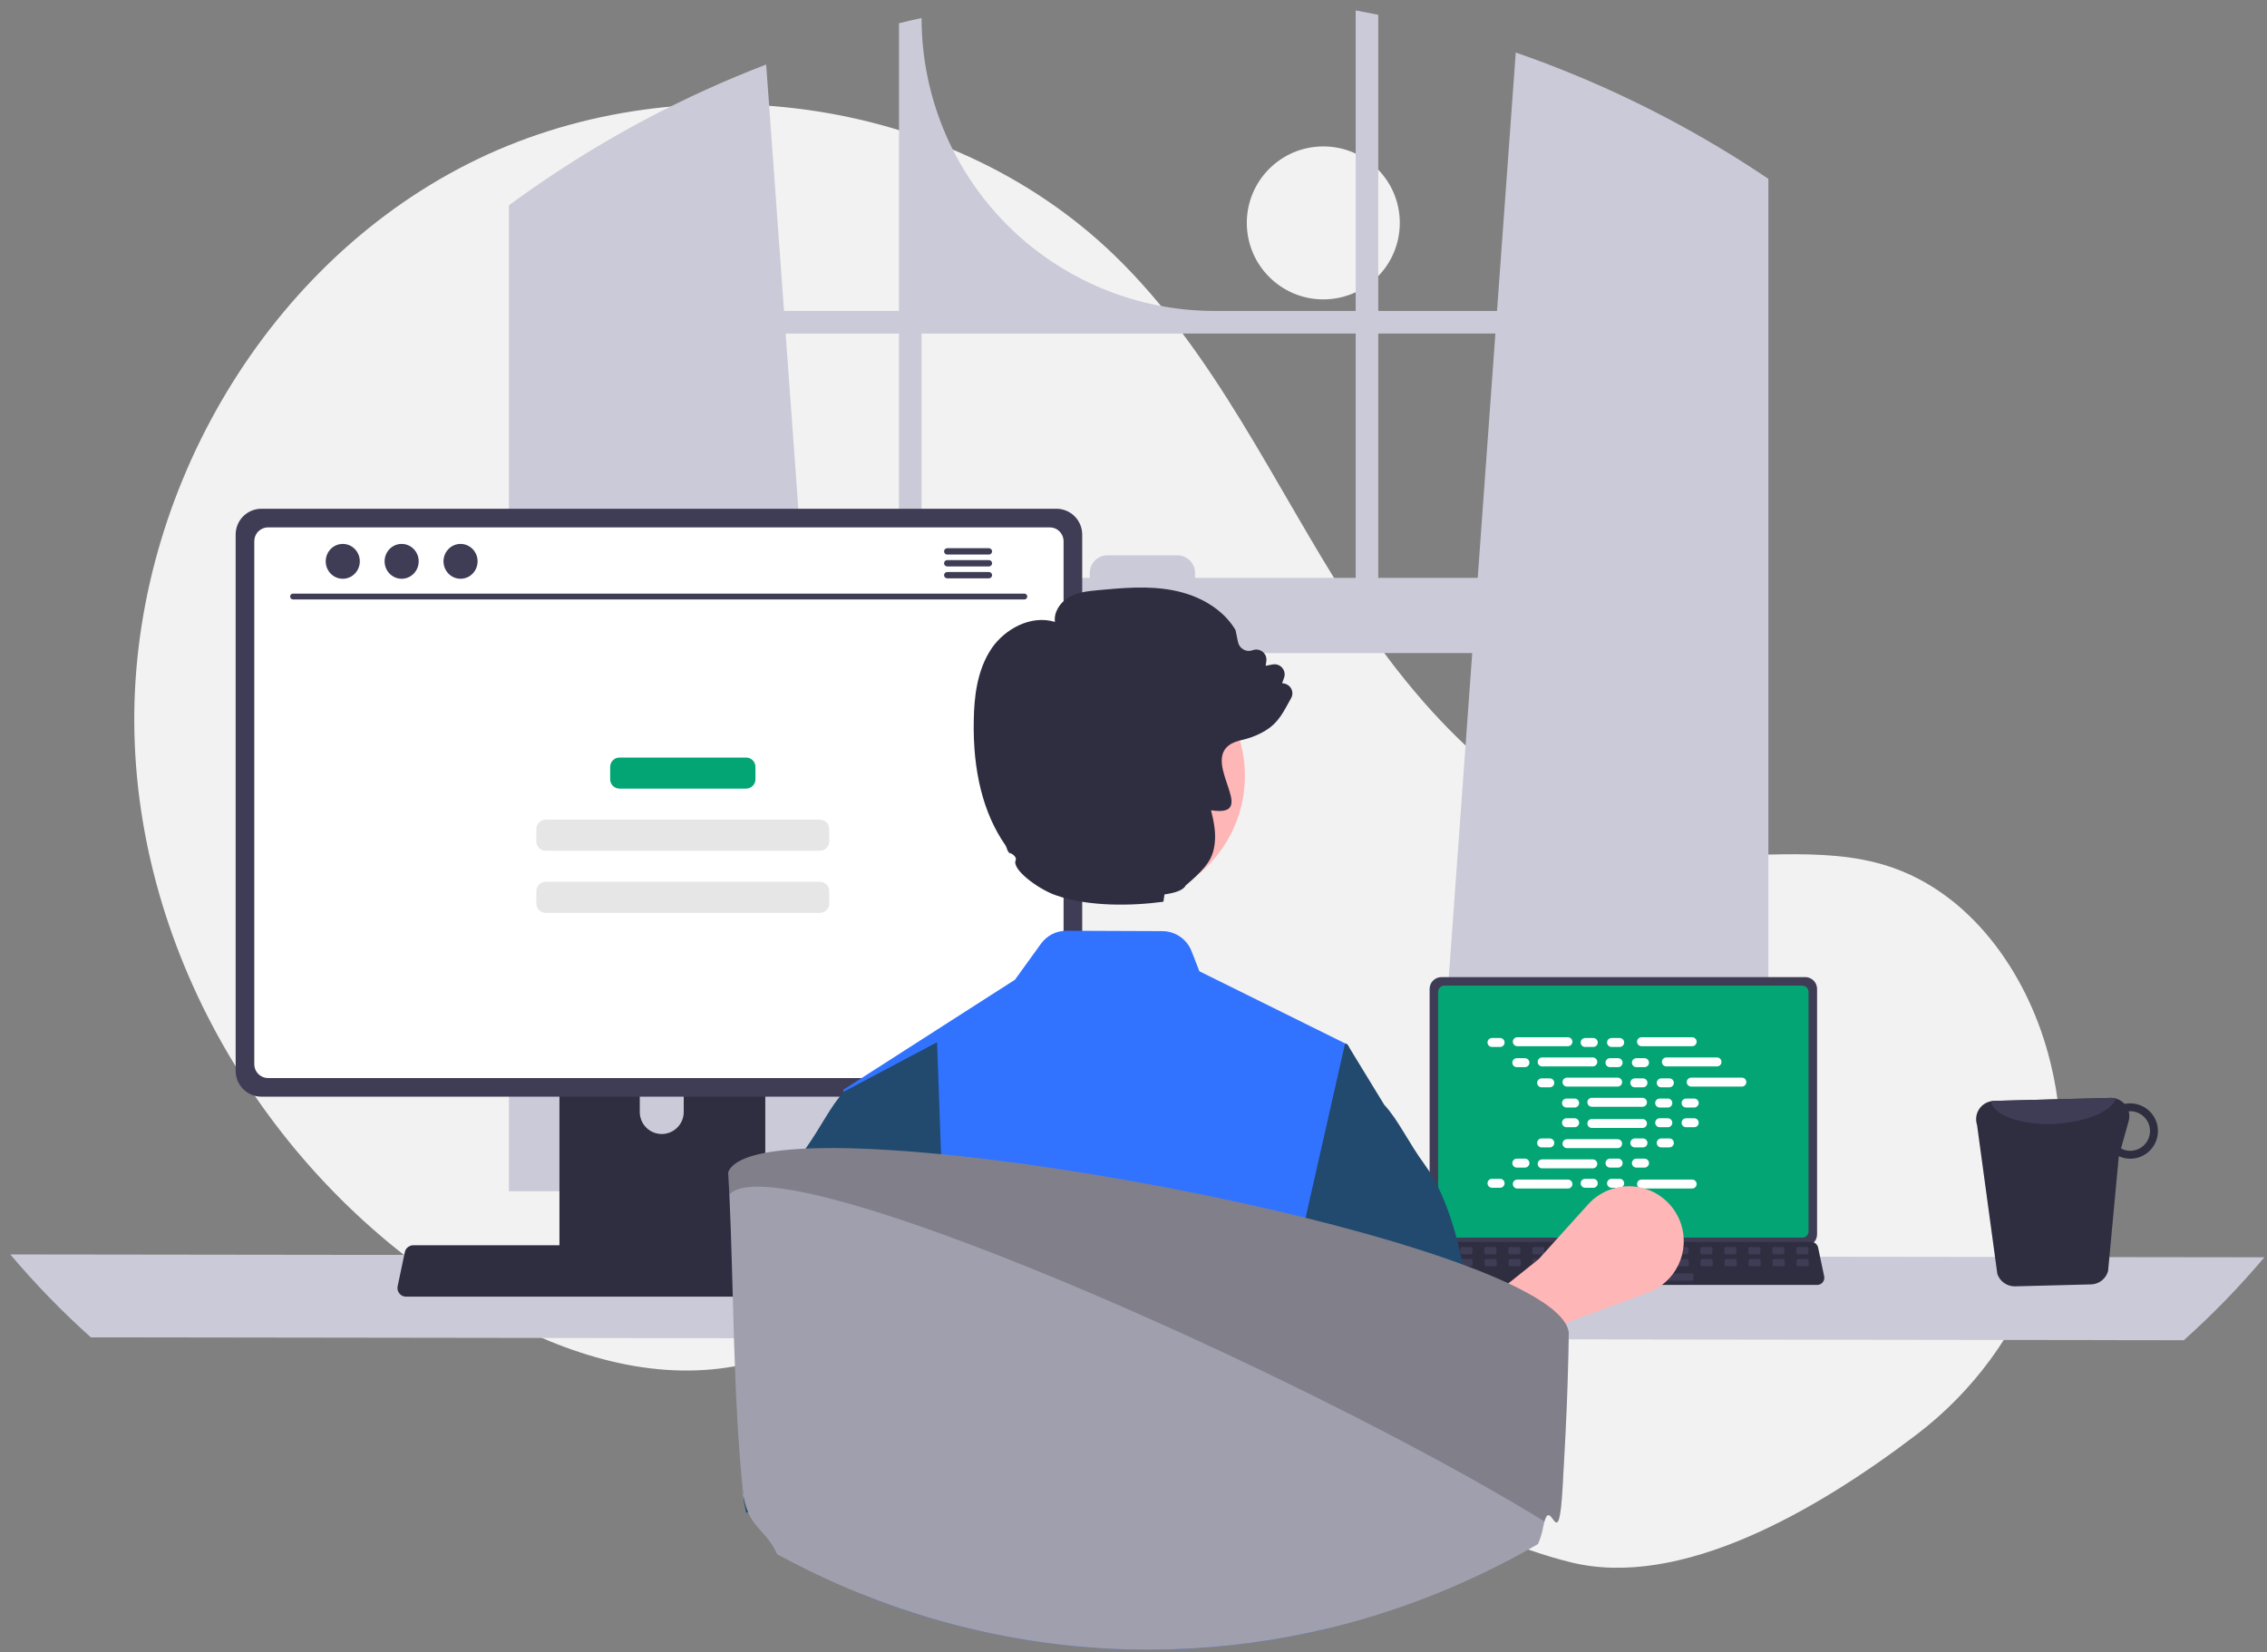 <svg xmlns="http://www.w3.org/2000/svg" width="177" height="129" viewBox="0 0 177 129" fill="none"><rect x="0" y="0" width="177" height="129" fill="#808080" stroke="none"/><g clip-path="url(#clip0_2841_30444)"><path d="M103.32 23.378C106.618 23.378 109.292 20.704 109.292 17.405C109.292 14.107 106.618 11.433 103.32 11.433C100.021 11.433 97.347 14.107 97.347 17.405C97.347 20.704 100.021 23.378 103.32 23.378Z" fill="#F2F2F2"></path><path d="M149.649 112.013C158.526 105.252 162.766 93.89 160.112 83.051C160.046 82.782 159.976 82.513 159.903 82.245C158.143 75.812 153.79 69.697 147.444 67.641C142.116 65.915 136.301 67.243 130.743 66.556C119.831 65.209 111.372 56.38 105.42 47.137C99.468 37.893 94.894 27.547 86.984 19.91C73.948 7.323 52.681 4.613 36.517 12.806C20.353 21 10.057 39.177 10.496 57.294C10.935 75.411 21.69 92.731 37.309 101.921C43.047 105.297 49.683 107.689 56.288 106.852C62.018 106.126 67.225 103.046 72.929 102.132C81.896 100.695 90.807 104.749 98.563 109.474C106.319 114.199 113.811 119.799 122.625 121.989C131.183 124.116 141.785 118.003 149.649 112.013Z" fill="#F2F2F2"></path><path d="M136.894 13.186C136.7 13.056 136.503 12.934 136.308 12.808C130.683 9.211 124.654 6.288 118.345 4.101L116.882 24.28H107.609V1.155C107.025 1.034 106.437 0.92 105.848 0.812V24.28H94.828C88.761 24.28 82.942 21.87 78.653 17.581C74.363 13.291 71.953 7.472 71.953 1.405C71.362 1.533 70.776 1.669 70.19 1.815V24.28H61.214L59.82 5.038C53.337 7.524 47.182 10.794 41.492 14.774C41.394 14.841 41.295 14.911 41.199 14.978C40.705 15.325 40.217 15.678 39.732 16.036V93.023H66.186L65.719 86.547L63.146 50.994H114.947L112.375 86.547L111.908 93.023H138.069V13.965C137.68 13.701 137.288 13.441 136.894 13.186ZM70.19 45.123H62.721L61.341 26.043H70.19V45.123ZM105.848 45.123H93.305V44.745C93.305 44.563 93.269 44.383 93.199 44.215C93.129 44.047 93.028 43.895 92.899 43.766C92.77 43.638 92.618 43.536 92.45 43.467C92.282 43.398 92.102 43.362 91.92 43.362H86.467C86.285 43.362 86.106 43.398 85.938 43.467C85.77 43.537 85.618 43.639 85.489 43.767C85.361 43.895 85.259 44.048 85.19 44.215C85.12 44.383 85.084 44.563 85.085 44.745V45.123H71.953V26.043H105.848V45.123ZM107.609 45.123V26.043H116.755L115.375 45.123H107.609Z" fill="#CBCAD8"></path><path d="M0.804 97.953C2.747 100.256 4.849 102.419 7.094 104.429L170.506 104.652C172.751 102.643 174.853 100.479 176.796 98.177L0.804 97.953Z" fill="#CBCAD8"></path><path d="M111.62 77.218V96.388C111.62 96.632 111.718 96.867 111.89 97.039C112.063 97.212 112.297 97.309 112.542 97.309H140.949C141.194 97.309 141.428 97.212 141.601 97.039C141.773 96.867 141.871 96.632 141.871 96.388V77.218C141.87 76.974 141.773 76.74 141.6 76.568C141.428 76.395 141.193 76.298 140.949 76.298H112.542C112.298 76.298 112.064 76.395 111.891 76.568C111.718 76.74 111.621 76.974 111.62 77.218Z" fill="#3F3D56"></path><path d="M112.286 77.457V96.152C112.287 96.282 112.339 96.407 112.431 96.5C112.523 96.592 112.648 96.644 112.779 96.644H140.713C140.843 96.644 140.968 96.592 141.061 96.5C141.153 96.407 141.205 96.282 141.205 96.152V77.457C141.205 77.326 141.153 77.201 141.061 77.108C140.969 77.016 140.843 76.964 140.713 76.963H112.779C112.648 76.964 112.523 77.016 112.431 77.108C112.338 77.201 112.287 77.326 112.286 77.457Z" fill="#03A575"></path><path d="M111.026 100.127C111.078 100.192 111.144 100.245 111.219 100.281C111.294 100.317 111.377 100.336 111.46 100.335H141.878C141.962 100.335 142.044 100.316 142.119 100.281C142.194 100.245 142.26 100.193 142.312 100.128C142.365 100.063 142.402 99.988 142.422 99.907C142.441 99.826 142.443 99.742 142.425 99.661L141.953 97.418C141.934 97.326 141.892 97.241 141.831 97.17C141.77 97.099 141.692 97.044 141.605 97.011C141.541 96.986 141.474 96.974 141.406 96.974H111.931C111.863 96.974 111.795 96.986 111.732 97.011C111.645 97.044 111.567 97.099 111.506 97.17C111.445 97.241 111.403 97.326 111.383 97.418L110.911 99.661C110.894 99.742 110.896 99.826 110.916 99.907C110.936 99.987 110.973 100.063 111.026 100.127Z" fill="#2F2E41"></path><path d="M140.362 97.939H141.08C141.141 97.939 141.189 97.891 141.189 97.83V97.487C141.189 97.426 141.141 97.377 141.08 97.377H140.362C140.301 97.377 140.253 97.426 140.253 97.487V97.83C140.253 97.891 140.301 97.939 140.362 97.939Z" fill="#3F3D56"></path><path d="M138.488 97.939H139.206C139.267 97.939 139.316 97.891 139.316 97.83V97.487C139.316 97.426 139.267 97.377 139.206 97.377H138.488C138.428 97.377 138.379 97.426 138.379 97.487V97.83C138.379 97.891 138.428 97.939 138.488 97.939Z" fill="#3F3D56"></path><path d="M136.615 97.939H137.333C137.394 97.939 137.442 97.891 137.442 97.83V97.487C137.442 97.426 137.394 97.377 137.333 97.377H136.615C136.554 97.377 136.506 97.426 136.506 97.487V97.83C136.506 97.891 136.554 97.939 136.615 97.939Z" fill="#3F3D56"></path><path d="M134.741 97.939H135.46C135.52 97.939 135.569 97.891 135.569 97.83V97.487C135.569 97.426 135.52 97.377 135.46 97.377H134.741C134.681 97.377 134.632 97.426 134.632 97.487V97.83C134.632 97.891 134.681 97.939 134.741 97.939Z" fill="#3F3D56"></path><path d="M132.868 97.939H133.586C133.646 97.939 133.695 97.891 133.695 97.83V97.487C133.695 97.426 133.646 97.377 133.586 97.377H132.868C132.807 97.377 132.758 97.426 132.758 97.487V97.83C132.758 97.891 132.807 97.939 132.868 97.939Z" fill="#3F3D56"></path><path d="M130.994 97.939H131.713C131.773 97.939 131.822 97.891 131.822 97.83V97.487C131.822 97.426 131.773 97.377 131.713 97.377H130.994C130.934 97.377 130.885 97.426 130.885 97.487V97.83C130.885 97.891 130.934 97.939 130.994 97.939Z" fill="#3F3D56"></path><path d="M129.121 97.939H129.839C129.899 97.939 129.948 97.891 129.948 97.83V97.487C129.948 97.426 129.899 97.377 129.839 97.377H129.121C129.06 97.377 129.011 97.426 129.011 97.487V97.83C129.011 97.891 129.06 97.939 129.121 97.939Z" fill="#3F3D56"></path><path d="M127.246 97.939H127.965C128.025 97.939 128.074 97.891 128.074 97.83V97.487C128.074 97.426 128.025 97.377 127.965 97.377H127.246C127.186 97.377 127.137 97.426 127.137 97.487V97.83C127.137 97.891 127.186 97.939 127.246 97.939Z" fill="#3F3D56"></path><path d="M125.373 97.939H126.092C126.152 97.939 126.201 97.891 126.201 97.83V97.487C126.201 97.426 126.152 97.377 126.092 97.377H125.373C125.313 97.377 125.264 97.426 125.264 97.487V97.83C125.264 97.891 125.313 97.939 125.373 97.939Z" fill="#3F3D56"></path><path d="M123.499 97.939H124.217C124.277 97.939 124.326 97.891 124.326 97.83V97.487C124.326 97.426 124.277 97.377 124.217 97.377H123.499C123.438 97.377 123.389 97.426 123.389 97.487V97.83C123.389 97.891 123.438 97.939 123.499 97.939Z" fill="#3F3D56"></path><path d="M121.626 97.939H122.344C122.404 97.939 122.453 97.891 122.453 97.83V97.487C122.453 97.426 122.404 97.377 122.344 97.377H121.626C121.565 97.377 121.516 97.426 121.516 97.487V97.83C121.516 97.891 121.565 97.939 121.626 97.939Z" fill="#3F3D56"></path><path d="M119.751 97.939H120.469C120.529 97.939 120.578 97.891 120.578 97.83V97.487C120.578 97.426 120.529 97.377 120.469 97.377H119.751C119.69 97.377 119.641 97.426 119.641 97.487V97.83C119.641 97.891 119.69 97.939 119.751 97.939Z" fill="#3F3D56"></path><path d="M117.877 97.939H118.596C118.656 97.939 118.705 97.891 118.705 97.83V97.487C118.705 97.426 118.656 97.377 118.596 97.377H117.877C117.817 97.377 117.768 97.426 117.768 97.487V97.83C117.768 97.891 117.817 97.939 117.877 97.939Z" fill="#3F3D56"></path><path d="M116.004 97.939H116.722C116.782 97.939 116.831 97.891 116.831 97.83V97.487C116.831 97.426 116.782 97.377 116.722 97.377H116.004C115.943 97.377 115.894 97.426 115.894 97.487V97.83C115.894 97.891 115.943 97.939 116.004 97.939Z" fill="#3F3D56"></path><path d="M114.131 97.939H114.849C114.91 97.939 114.959 97.891 114.959 97.83V97.487C114.959 97.426 114.91 97.377 114.849 97.377H114.131C114.071 97.377 114.022 97.426 114.022 97.487V97.83C114.022 97.891 114.071 97.939 114.131 97.939Z" fill="#3F3D56"></path><path d="M112.257 97.939H112.975C113.035 97.939 113.084 97.891 113.084 97.83V97.487C113.084 97.426 113.035 97.377 112.975 97.377H112.257C112.196 97.377 112.147 97.426 112.147 97.487V97.83C112.147 97.891 112.196 97.939 112.257 97.939Z" fill="#3F3D56"></path><path d="M140.385 98.876H141.103C141.163 98.876 141.212 98.828 141.212 98.767V98.424C141.212 98.363 141.163 98.314 141.103 98.314H140.385C140.324 98.314 140.275 98.363 140.275 98.424V98.767C140.275 98.828 140.324 98.876 140.385 98.876Z" fill="#3F3D56"></path><path d="M138.511 98.876H139.229C139.29 98.876 139.339 98.828 139.339 98.767V98.424C139.339 98.363 139.29 98.314 139.229 98.314H138.511C138.451 98.314 138.402 98.363 138.402 98.424V98.767C138.402 98.828 138.451 98.876 138.511 98.876Z" fill="#3F3D56"></path><path d="M136.637 98.876H137.355C137.416 98.876 137.464 98.828 137.464 98.767V98.424C137.464 98.363 137.416 98.314 137.355 98.314H136.637C136.576 98.314 136.528 98.363 136.528 98.424V98.767C136.528 98.828 136.576 98.876 136.637 98.876Z" fill="#3F3D56"></path><path d="M134.763 98.876H135.482C135.542 98.876 135.591 98.828 135.591 98.767V98.424C135.591 98.363 135.542 98.314 135.482 98.314H134.763C134.703 98.314 134.654 98.363 134.654 98.424V98.767C134.654 98.828 134.703 98.876 134.763 98.876Z" fill="#3F3D56"></path><path d="M132.889 98.876H133.607C133.668 98.876 133.717 98.828 133.717 98.767V98.424C133.717 98.363 133.668 98.314 133.607 98.314H132.889C132.829 98.314 132.78 98.363 132.78 98.424V98.767C132.78 98.828 132.829 98.876 132.889 98.876Z" fill="#3F3D56"></path><path d="M131.016 98.876H131.735C131.795 98.876 131.844 98.828 131.844 98.767V98.424C131.844 98.363 131.795 98.314 131.735 98.314H131.016C130.956 98.314 130.907 98.363 130.907 98.424V98.767C130.907 98.828 130.956 98.876 131.016 98.876Z" fill="#3F3D56"></path><path d="M129.143 98.876H129.861C129.922 98.876 129.97 98.828 129.97 98.767V98.424C129.97 98.363 129.922 98.314 129.861 98.314H129.143C129.082 98.314 129.034 98.363 129.034 98.424V98.767C129.034 98.828 129.082 98.876 129.143 98.876Z" fill="#3F3D56"></path><path d="M127.268 98.876H127.987C128.047 98.876 128.096 98.828 128.096 98.767V98.424C128.096 98.363 128.047 98.314 127.987 98.314H127.268C127.208 98.314 127.159 98.363 127.159 98.424V98.767C127.159 98.828 127.208 98.876 127.268 98.876Z" fill="#3F3D56"></path><path d="M125.395 98.876H126.113C126.174 98.876 126.223 98.828 126.223 98.767V98.424C126.223 98.363 126.174 98.314 126.113 98.314H125.395C125.335 98.314 125.286 98.363 125.286 98.424V98.767C125.286 98.828 125.335 98.876 125.395 98.876Z" fill="#3F3D56"></path><path d="M123.521 98.876H124.24C124.3 98.876 124.349 98.828 124.349 98.767V98.424C124.349 98.363 124.3 98.314 124.24 98.314H123.521C123.461 98.314 123.412 98.363 123.412 98.424V98.767C123.412 98.828 123.461 98.876 123.521 98.876Z" fill="#3F3D56"></path><path d="M121.648 98.876H122.366C122.427 98.876 122.475 98.828 122.475 98.767V98.424C122.475 98.363 122.427 98.314 122.366 98.314H121.648C121.587 98.314 121.539 98.363 121.539 98.424V98.767C121.539 98.828 121.587 98.876 121.648 98.876Z" fill="#3F3D56"></path><path d="M119.773 98.876H120.491C120.552 98.876 120.6 98.828 120.6 98.767V98.424C120.6 98.363 120.552 98.314 120.491 98.314H119.773C119.712 98.314 119.664 98.363 119.664 98.424V98.767C119.664 98.828 119.712 98.876 119.773 98.876Z" fill="#3F3D56"></path><path d="M117.9 98.876H118.618C118.679 98.876 118.727 98.828 118.727 98.767V98.424C118.727 98.363 118.679 98.314 118.618 98.314H117.9C117.84 98.314 117.791 98.363 117.791 98.424V98.767C117.791 98.828 117.84 98.876 117.9 98.876Z" fill="#3F3D56"></path><path d="M116.026 98.876H116.744C116.804 98.876 116.853 98.828 116.853 98.767V98.424C116.853 98.363 116.804 98.314 116.744 98.314H116.026C115.965 98.314 115.917 98.363 115.917 98.424V98.767C115.917 98.828 115.965 98.876 116.026 98.876Z" fill="#3F3D56"></path><path d="M114.152 98.876H114.87C114.931 98.876 114.98 98.828 114.98 98.767V98.424C114.98 98.363 114.931 98.314 114.87 98.314H114.152C114.092 98.314 114.043 98.363 114.043 98.424V98.767C114.043 98.828 114.092 98.876 114.152 98.876Z" fill="#3F3D56"></path><path d="M112.279 98.876H112.997C113.057 98.876 113.106 98.828 113.106 98.767V98.424C113.106 98.363 113.057 98.314 112.997 98.314H112.279C112.218 98.314 112.169 98.363 112.169 98.424V98.767C112.169 98.828 112.218 98.876 112.279 98.876Z" fill="#3F3D56"></path><path d="M124.832 100H132.109C132.169 100 132.218 99.952 132.218 99.891V99.548C132.218 99.487 132.169 99.438 132.109 99.438H124.832C124.772 99.438 124.723 99.487 124.723 99.548V99.891C124.723 99.952 124.772 100 124.832 100Z" fill="#3F3D56"></path><path d="M117.124 81.054H116.488C116.295 81.054 116.139 81.21 116.139 81.403C116.139 81.596 116.295 81.752 116.488 81.752H117.124C117.317 81.752 117.473 81.596 117.473 81.403C117.473 81.21 117.317 81.054 117.124 81.054Z" fill="white"></path><path d="M124.398 81.054H123.762C123.569 81.054 123.413 81.21 123.413 81.403C123.413 81.596 123.569 81.752 123.762 81.752H124.398C124.591 81.752 124.747 81.596 124.747 81.403C124.747 81.21 124.591 81.054 124.398 81.054Z" fill="white"></path><path d="M126.459 81.054H125.823C125.63 81.054 125.474 81.21 125.474 81.403C125.474 81.596 125.63 81.752 125.823 81.752H126.459C126.652 81.752 126.808 81.596 126.808 81.403C126.808 81.21 126.652 81.054 126.459 81.054Z" fill="white"></path><path d="M122.419 80.995H118.466C118.273 80.995 118.117 81.151 118.117 81.344C118.117 81.537 118.273 81.693 118.466 81.693H122.419C122.612 81.693 122.768 81.537 122.768 81.344C122.768 81.151 122.612 80.995 122.419 80.995Z" fill="white"></path><path d="M132.118 80.995H128.165C127.972 80.995 127.816 81.151 127.816 81.344C127.816 81.537 127.972 81.693 128.165 81.693H132.118C132.311 81.693 132.468 81.537 132.468 81.344C132.468 81.151 132.311 80.995 132.118 80.995Z" fill="white"></path><path d="M119.063 82.63H118.427C118.234 82.63 118.078 82.786 118.078 82.979C118.078 83.172 118.234 83.328 118.427 83.328H119.063C119.256 83.328 119.412 83.172 119.412 82.979C119.412 82.786 119.256 82.63 119.063 82.63Z" fill="white"></path><path d="M126.338 82.629H125.702C125.509 82.629 125.352 82.786 125.352 82.979C125.352 83.171 125.509 83.328 125.702 83.328H126.338C126.531 83.328 126.687 83.171 126.687 82.979C126.687 82.786 126.531 82.629 126.338 82.629Z" fill="white"></path><path d="M128.399 82.63H127.763C127.57 82.63 127.414 82.786 127.414 82.979C127.414 83.172 127.57 83.328 127.763 83.328H128.399C128.592 83.328 128.748 83.172 128.748 82.979C128.748 82.786 128.592 82.63 128.399 82.63Z" fill="white"></path><path d="M124.359 82.572H120.406C120.213 82.572 120.057 82.728 120.057 82.921C120.057 83.114 120.213 83.27 120.406 83.27H124.359C124.552 83.27 124.709 83.114 124.709 82.921C124.709 82.728 124.552 82.572 124.359 82.572Z" fill="white"></path><path d="M134.059 82.572H130.106C129.913 82.572 129.756 82.728 129.756 82.921C129.756 83.114 129.913 83.27 130.106 83.27H134.059C134.252 83.27 134.408 83.114 134.408 82.921C134.408 82.728 134.252 82.572 134.059 82.572Z" fill="white"></path><path d="M121.003 84.206H120.366C120.174 84.206 120.017 84.362 120.017 84.555C120.017 84.748 120.174 84.904 120.366 84.904H121.003C121.195 84.904 121.352 84.748 121.352 84.555C121.352 84.362 121.195 84.206 121.003 84.206Z" fill="white"></path><path d="M128.277 84.206H127.641C127.448 84.206 127.292 84.362 127.292 84.555C127.292 84.748 127.448 84.904 127.641 84.904H128.277C128.47 84.904 128.627 84.748 128.627 84.555C128.627 84.362 128.47 84.206 128.277 84.206Z" fill="white"></path><path d="M130.339 84.206H129.703C129.51 84.206 129.353 84.362 129.353 84.555C129.353 84.748 129.51 84.904 129.703 84.904H130.339C130.531 84.904 130.688 84.748 130.688 84.555C130.688 84.362 130.531 84.206 130.339 84.206Z" fill="white"></path><path d="M126.299 84.148H122.346C122.153 84.148 121.997 84.304 121.997 84.497C121.997 84.69 122.153 84.846 122.346 84.846H126.299C126.492 84.846 126.648 84.69 126.648 84.497C126.648 84.304 126.492 84.148 126.299 84.148Z" fill="white"></path><path d="M135.998 84.148H132.045C131.852 84.148 131.696 84.304 131.696 84.497C131.696 84.69 131.852 84.846 132.045 84.846H135.998C136.191 84.846 136.348 84.69 136.348 84.497C136.348 84.304 136.191 84.148 135.998 84.148Z" fill="white"></path><path d="M122.943 85.782H122.307C122.114 85.782 121.958 85.938 121.958 86.131C121.958 86.324 122.114 86.48 122.307 86.48H122.943C123.136 86.48 123.292 86.324 123.292 86.131C123.292 85.938 123.136 85.782 122.943 85.782Z" fill="white"></path><path d="M130.218 85.782H129.582C129.389 85.782 129.233 85.938 129.233 86.131C129.233 86.324 129.389 86.48 129.582 86.48H130.218C130.411 86.48 130.567 86.324 130.567 86.131C130.567 85.938 130.411 85.782 130.218 85.782Z" fill="white"></path><path d="M132.279 85.782H131.643C131.45 85.782 131.294 85.938 131.294 86.131C131.294 86.324 131.45 86.48 131.643 86.48H132.279C132.472 86.48 132.628 86.324 132.628 86.131C132.628 85.938 132.472 85.782 132.279 85.782Z" fill="white"></path><path d="M128.24 85.724H124.286C124.094 85.724 123.937 85.88 123.937 86.073C123.937 86.266 124.094 86.422 124.286 86.422H128.24C128.432 86.422 128.589 86.266 128.589 86.073C128.589 85.88 128.432 85.724 128.24 85.724Z" fill="white"></path><path d="M124.398 92.049H123.762C123.569 92.049 123.413 92.205 123.413 92.398C123.413 92.591 123.569 92.747 123.762 92.747H124.398C124.591 92.747 124.747 92.591 124.747 92.398C124.747 92.205 124.591 92.049 124.398 92.049Z" fill="white"></path><path d="M126.459 92.049H125.823C125.63 92.049 125.474 92.205 125.474 92.398C125.474 92.591 125.63 92.747 125.823 92.747H126.459C126.652 92.747 126.808 92.591 126.808 92.398C126.808 92.205 126.652 92.049 126.459 92.049Z" fill="white"></path><path d="M132.118 92.108H128.165C127.972 92.108 127.816 92.264 127.816 92.457C127.816 92.65 127.972 92.806 128.165 92.806H132.118C132.311 92.806 132.468 92.65 132.468 92.457C132.468 92.264 132.311 92.108 132.118 92.108Z" fill="white"></path><path d="M117.124 92.049H116.488C116.295 92.049 116.139 92.205 116.139 92.398C116.139 92.591 116.295 92.747 116.488 92.747H117.124C117.317 92.747 117.473 92.591 117.473 92.398C117.473 92.205 117.317 92.049 117.124 92.049Z" fill="white"></path><path d="M122.419 92.108H118.466C118.273 92.108 118.116 92.264 118.116 92.457C118.116 92.65 118.273 92.806 118.466 92.806H122.419C122.612 92.806 122.768 92.65 122.768 92.457C122.768 92.264 122.612 92.108 122.419 92.108Z" fill="white"></path><path d="M119.063 90.474H118.427C118.234 90.474 118.078 90.63 118.078 90.823C118.078 91.016 118.234 91.172 118.427 91.172H119.063C119.256 91.172 119.412 91.016 119.412 90.823C119.412 90.63 119.256 90.474 119.063 90.474Z" fill="white"></path><path d="M126.338 90.473H125.702C125.509 90.473 125.352 90.629 125.352 90.822C125.352 91.015 125.509 91.171 125.702 91.171H126.338C126.531 91.171 126.687 91.015 126.687 90.822C126.687 90.629 126.531 90.473 126.338 90.473Z" fill="white"></path><path d="M128.399 90.474H127.763C127.57 90.474 127.414 90.63 127.414 90.823C127.414 91.016 127.57 91.172 127.763 91.172H128.399C128.592 91.172 128.748 91.016 128.748 90.823C128.748 90.63 128.592 90.474 128.399 90.474Z" fill="white"></path><path d="M124.359 90.531H120.406C120.213 90.531 120.057 90.688 120.057 90.88C120.057 91.073 120.213 91.23 120.406 91.23H124.359C124.552 91.23 124.709 91.073 124.709 90.88C124.709 90.688 124.552 90.531 124.359 90.531Z" fill="white"></path><path d="M121.003 88.897H120.366C120.174 88.897 120.017 89.053 120.017 89.246C120.017 89.439 120.174 89.595 120.366 89.595H121.003C121.195 89.595 121.352 89.439 121.352 89.246C121.352 89.053 121.195 88.897 121.003 88.897Z" fill="white"></path><path d="M128.277 88.897H127.641C127.448 88.897 127.292 89.053 127.292 89.246C127.292 89.439 127.448 89.595 127.641 89.595H128.277C128.47 89.595 128.627 89.439 128.627 89.246C128.627 89.053 128.47 88.897 128.277 88.897Z" fill="white"></path><path d="M130.339 88.897H129.703C129.51 88.897 129.353 89.053 129.353 89.246C129.353 89.439 129.51 89.595 129.703 89.595H130.339C130.531 89.595 130.688 89.439 130.688 89.246C130.688 89.053 130.531 88.897 130.339 88.897Z" fill="white"></path><path d="M126.299 88.955H122.346C122.153 88.955 121.997 89.111 121.997 89.304C121.997 89.497 122.153 89.653 122.346 89.653H126.299C126.492 89.653 126.648 89.497 126.648 89.304C126.648 89.111 126.492 88.955 126.299 88.955Z" fill="white"></path><path d="M122.943 87.321H122.307C122.114 87.321 121.958 87.478 121.958 87.671C121.958 87.863 122.114 88.02 122.307 88.02H122.943C123.136 88.02 123.292 87.863 123.292 87.671C123.292 87.478 123.136 87.321 122.943 87.321Z" fill="white"></path><path d="M130.218 87.321H129.582C129.389 87.321 129.233 87.478 129.233 87.671C129.233 87.863 129.389 88.02 129.582 88.02H130.218C130.411 88.02 130.567 87.863 130.567 87.671C130.567 87.478 130.411 87.321 130.218 87.321Z" fill="white"></path><path d="M132.279 87.321H131.643C131.45 87.321 131.294 87.478 131.294 87.671C131.294 87.863 131.45 88.02 131.643 88.02H132.279C132.472 88.02 132.628 87.863 132.628 87.671C132.628 87.478 132.472 87.321 132.279 87.321Z" fill="white"></path><path d="M128.24 87.379H124.286C124.094 87.379 123.937 87.535 123.937 87.728C123.937 87.921 124.094 88.077 124.286 88.077H128.24C128.432 88.077 128.589 87.921 128.589 87.728C128.589 87.535 128.432 87.379 128.24 87.379Z" fill="white"></path><path d="M113.742 110.521L110.756 105.801L120.128 98.33L123.997 94.044C124.499 93.487 125.139 93.072 125.852 92.84C126.566 92.608 127.327 92.567 128.061 92.722C128.795 92.876 129.476 93.221 130.035 93.721C130.594 94.221 131.012 94.859 131.248 95.571C131.596 96.627 131.521 97.776 131.039 98.778C130.556 99.779 129.703 100.553 128.66 100.937L122.543 103.191L113.742 110.521Z" fill="#FFB6B6"></path><path d="M43.68 76.299V99.239H59.751V76.299C59.751 76.134 59.699 75.973 59.601 75.84C59.503 75.707 59.365 75.609 59.207 75.561C59.133 75.536 59.055 75.524 58.977 75.525H44.456C44.354 75.525 44.253 75.545 44.159 75.583C44.065 75.622 43.98 75.679 43.908 75.751C43.836 75.823 43.778 75.908 43.739 76.002C43.7 76.096 43.68 76.197 43.68 76.299ZM49.952 84.181C49.956 83.729 50.139 83.297 50.46 82.978C50.781 82.66 51.215 82.481 51.667 82.481C52.12 82.481 52.554 82.66 52.875 82.978C53.196 83.297 53.379 83.729 53.383 84.181V86.843C53.381 87.296 53.199 87.731 52.877 88.05C52.556 88.37 52.121 88.55 51.667 88.55C51.214 88.55 50.779 88.37 50.457 88.05C50.136 87.731 49.954 87.296 49.952 86.843V84.181Z" fill="#2F2E41"></path><path d="M43.631 98.505V100.717C43.632 100.832 43.677 100.941 43.758 101.023C43.839 101.104 43.949 101.15 44.063 101.151H59.369C59.484 101.15 59.594 101.104 59.675 101.023C59.755 100.942 59.801 100.832 59.801 100.717V98.505H43.631Z" fill="#3F3D56"></path><path d="M18.399 41.736V83.622C18.399 84.156 18.612 84.667 18.989 85.045C19.366 85.422 19.878 85.635 20.412 85.635H82.482C83.016 85.635 83.528 85.422 83.905 85.045C84.282 84.667 84.495 84.156 84.495 83.622V41.736C84.494 41.203 84.281 40.692 83.904 40.315C83.527 39.938 83.015 39.726 82.482 39.726H20.412C19.879 39.726 19.367 39.938 18.99 40.315C18.613 40.692 18.4 41.203 18.399 41.736Z" fill="#3F3D56"></path><path d="M19.854 42.258V83.105C19.855 83.391 19.968 83.664 20.17 83.866C20.371 84.067 20.645 84.181 20.93 84.181H81.964C82.249 84.181 82.523 84.067 82.725 83.866C82.926 83.664 83.04 83.391 83.04 83.105V42.258C83.04 41.972 82.927 41.698 82.725 41.496C82.523 41.294 82.25 41.18 81.964 41.18H20.93C20.645 41.18 20.371 41.294 20.169 41.496C19.967 41.698 19.854 41.972 19.854 42.258Z" fill="white"></path><path d="M31.181 101.001C31.244 101.079 31.323 101.142 31.413 101.185C31.502 101.228 31.601 101.25 31.701 101.25H68.012C68.111 101.249 68.209 101.227 68.299 101.184C68.388 101.142 68.468 101.079 68.53 101.002C68.593 100.925 68.637 100.835 68.66 100.739C68.684 100.642 68.685 100.542 68.665 100.444L68.101 97.767C68.078 97.658 68.028 97.556 67.955 97.471C67.882 97.387 67.79 97.321 67.685 97.281C67.61 97.252 67.529 97.237 67.448 97.237H32.262C32.181 97.237 32.1 97.252 32.025 97.281C31.921 97.321 31.828 97.387 31.755 97.471C31.682 97.556 31.632 97.658 31.609 97.767L31.045 100.444C31.025 100.541 31.027 100.642 31.05 100.738C31.074 100.835 31.119 100.924 31.181 101.001Z" fill="#2F2E41"></path><path d="M79.984 46.807H22.874C22.815 46.806 22.758 46.781 22.717 46.739C22.675 46.697 22.652 46.639 22.652 46.58C22.652 46.521 22.675 46.464 22.717 46.421C22.758 46.379 22.815 46.354 22.874 46.353H79.984C80.043 46.354 80.099 46.379 80.141 46.421C80.183 46.464 80.206 46.521 80.206 46.58C80.206 46.639 80.183 46.697 80.141 46.739C80.099 46.781 80.043 46.806 79.984 46.807Z" fill="#3F3D56"></path><path d="M26.762 45.193C27.497 45.193 28.093 44.584 28.093 43.832C28.093 43.081 27.497 42.472 26.762 42.472C26.026 42.472 25.431 43.081 25.431 43.832C25.431 44.584 26.026 45.193 26.762 45.193Z" fill="#3F3D56"></path><path d="M31.359 45.193C32.094 45.193 32.69 44.584 32.69 43.832C32.69 43.081 32.094 42.472 31.359 42.472C30.624 42.472 30.028 43.081 30.028 43.832C30.028 44.584 30.624 45.193 31.359 45.193Z" fill="#3F3D56"></path><path d="M35.958 45.193C36.693 45.193 37.289 44.584 37.289 43.832C37.289 43.081 36.693 42.472 35.958 42.472C35.223 42.472 34.627 43.081 34.627 43.832C34.627 44.584 35.223 45.193 35.958 45.193Z" fill="#3F3D56"></path><path d="M77.216 42.808H73.95C73.885 42.81 73.824 42.836 73.779 42.883C73.734 42.929 73.709 42.991 73.709 43.055C73.709 43.12 73.734 43.182 73.779 43.228C73.824 43.274 73.885 43.301 73.95 43.302H77.216C77.281 43.301 77.343 43.275 77.388 43.229C77.434 43.183 77.459 43.12 77.459 43.055C77.459 42.99 77.434 42.928 77.388 42.882C77.343 42.836 77.281 42.809 77.216 42.808Z" fill="#3F3D56"></path><path d="M77.215 43.736H73.95C73.885 43.737 73.823 43.764 73.778 43.81C73.733 43.856 73.708 43.918 73.708 43.983C73.708 44.048 73.733 44.11 73.778 44.156C73.823 44.202 73.885 44.229 73.95 44.23H77.215C77.28 44.229 77.342 44.203 77.388 44.157C77.434 44.111 77.46 44.048 77.46 43.983C77.46 43.918 77.434 43.855 77.388 43.809C77.342 43.763 77.28 43.737 77.215 43.736Z" fill="#3F3D56"></path><path d="M77.216 44.665H73.95C73.885 44.666 73.824 44.693 73.779 44.739C73.734 44.786 73.709 44.848 73.709 44.912C73.709 44.977 73.734 45.039 73.779 45.085C73.824 45.131 73.885 45.158 73.95 45.159H77.216C77.281 45.158 77.343 45.132 77.388 45.086C77.434 45.039 77.459 44.977 77.459 44.912C77.459 44.847 77.434 44.785 77.388 44.739C77.343 44.692 77.281 44.666 77.216 44.665Z" fill="#3F3D56"></path><path d="M155.945 99.476C156.044 99.763 156.231 100.012 156.479 100.186C156.728 100.36 157.025 100.451 157.328 100.445L163.254 100.293C163.559 100.287 163.855 100.182 164.096 99.994C164.337 99.806 164.511 99.546 164.592 99.251L165.43 90.284C165.728 90.419 166.051 90.486 166.378 90.479C166.662 90.472 166.941 90.409 167.201 90.294C167.46 90.179 167.694 90.014 167.89 89.808C168.085 89.603 168.238 89.36 168.34 89.096C168.442 88.831 168.491 88.548 168.484 88.265C168.477 87.981 168.414 87.701 168.299 87.442C168.184 87.183 168.019 86.949 167.813 86.753C167.607 86.557 167.365 86.404 167.1 86.302C166.836 86.2 166.553 86.151 166.269 86.159C166.139 86.158 166.009 86.172 165.881 86.199C165.742 86.049 165.574 85.929 165.386 85.848C165.198 85.767 164.995 85.727 164.791 85.729L155.676 85.964C155.6 85.967 155.525 85.976 155.451 85.992C155.251 86.029 155.062 86.109 154.895 86.225C154.729 86.342 154.589 86.493 154.486 86.668C154.383 86.843 154.318 87.039 154.296 87.241C154.275 87.443 154.297 87.647 154.361 87.841L155.945 99.476ZM165.602 89.676L166.199 87.539C166.267 87.292 166.268 87.032 166.203 86.784C166.232 86.784 166.258 86.77 166.287 86.77C166.696 86.762 167.092 86.916 167.387 87.199C167.683 87.482 167.854 87.87 167.864 88.279C167.874 88.689 167.72 89.085 167.438 89.381C167.156 89.678 166.768 89.85 166.359 89.861C166.095 89.869 165.833 89.805 165.602 89.676Z" fill="#2F2E41"></path><path d="M155.451 85.992C155.645 87.102 157.829 87.883 160.454 87.747C162.868 87.636 164.842 86.788 165.203 85.783C165.07 85.744 164.93 85.725 164.791 85.728L155.676 85.964C155.6 85.966 155.525 85.976 155.451 85.992Z" fill="#3F3D56"></path><path d="M58.253 59.154H48.369C47.965 59.154 47.639 59.481 47.639 59.884V60.85C47.639 61.253 47.965 61.58 48.369 61.58H58.253C58.656 61.58 58.983 61.253 58.983 60.85V59.884C58.983 59.481 58.656 59.154 58.253 59.154Z" fill="#03A575"></path><path d="M64.014 64.005H42.606C42.203 64.005 41.876 64.332 41.876 64.735V65.701C41.876 66.104 42.203 66.431 42.606 66.431H64.014C64.417 66.431 64.744 66.104 64.744 65.701V64.735C64.744 64.332 64.417 64.005 64.014 64.005Z" fill="#E6E6E6"></path><path d="M64.014 68.857H42.606C42.203 68.857 41.876 69.184 41.876 69.587V70.553C41.876 70.956 42.203 71.283 42.606 71.283H64.014C64.417 71.283 64.744 70.956 64.744 70.553V69.587C64.744 69.184 64.417 68.857 64.014 68.857Z" fill="#E6E6E6"></path><path d="M65.828 85.104L65.877 85.257L65.879 85.262L67.339 89.7L69.018 94.813L72.177 104.422L72.207 105.915V105.92L72.442 117.928L71.791 119.556L72.524 122.225C72.524 122.225 72.187 118.191 70.38 120.507C69.357 121.824 68.161 123.171 67.178 124.434C68.61 125.014 70.064 125.538 71.541 126.006C71.86 126.108 72.182 126.205 72.503 126.302C72.572 126.323 72.641 126.343 72.71 126.363C77.607 127.812 82.67 128.626 87.775 128.785C88.04 128.793 88.3 128.798 88.553 128.803C88.642 128.805 88.729 128.808 88.816 128.808C89.102 128.81 89.385 128.813 89.671 128.813C90.247 128.813 90.821 128.804 91.393 128.787C95.623 128.668 99.829 128.099 103.939 127.091C103.911 125.394 103.835 123.411 103.725 121.293C103.674 120.255 102.528 119.13 102.459 118.043C102.411 117.226 103.439 116.458 103.386 115.629C103.039 110.523 102.605 112.483 102.283 108.867C102.25 108.513 102.219 108.173 102.191 107.849C101.985 105.527 101.842 104.075 101.842 104.075L103.215 95.423L105.371 81.838L105.205 81.565L105.019 81.473L93.646 75.844L93.029 74.262C92.849 73.806 92.537 73.415 92.132 73.138C91.728 72.861 91.25 72.712 90.76 72.708L83.269 72.678C82.88 72.676 82.496 72.767 82.15 72.943C81.803 73.119 81.504 73.376 81.276 73.691L79.247 76.5L65.828 85.104Z" fill="#3173FF"></path><path d="M73.905 102.284L72.208 105.915L71.05 108.395L69.057 118.829L68.059 119.888L67.204 116.139L58.258 118.125C57.965 116.495 58.179 118.181 57.998 116.392C58.049 116.341 58.103 116.29 58.156 116.239C58.299 116.106 58.419 115.981 58.417 115.861C58.315 109.691 58.621 99.192 61.178 92.83C61.578 91.792 62.106 90.807 62.749 89.898C62.8 89.83 62.849 89.761 62.897 89.692C64.076 88.041 64.821 86.416 65.878 85.26V85.257C65.884 85.252 65.89 85.246 65.895 85.239C65.899 85.237 65.903 85.235 65.906 85.232L73.162 81.384L73.474 90.131L73.696 96.418L73.905 102.284Z" fill="#22496E"></path><path d="M100.072 103.316L102.191 107.851L102.931 109.43L104.923 119.863L105.918 120.919L106.775 117.171L107.177 117.089L114.437 115.585L116.553 122.306C117.03 121.511 117.218 120.576 117.085 119.659C116.952 118.741 116.507 117.898 115.824 117.272C115.679 117.141 115.559 117.014 115.562 116.893C115.683 109.636 115.239 96.386 111.23 90.932C109.957 89.201 109.193 87.477 108.082 86.273C108.079 86.27 108.079 86.266 108.075 86.266L105.371 81.838L105.205 81.566L105.02 81.473L100.072 103.316Z" fill="#22496E"></path><path d="M87.231 70.546C92.736 70.546 97.198 66.083 97.198 60.579C97.198 55.075 92.736 50.612 87.231 50.612C81.727 50.612 77.265 55.075 77.265 60.579C77.265 66.083 81.727 70.546 87.231 70.546Z" fill="#FFB6B6"></path><path d="M100.703 53.617C100.626 53.535 100.532 53.469 100.429 53.423C100.326 53.377 100.214 53.353 100.101 53.351L100.251 52.935C100.3 52.804 100.313 52.663 100.289 52.525C100.265 52.387 100.205 52.258 100.115 52.151C100.025 52.044 99.908 51.963 99.776 51.916C99.645 51.869 99.503 51.858 99.365 51.884L98.82 51.989L98.871 51.624C98.891 51.489 98.875 51.35 98.825 51.222C98.775 51.095 98.692 50.982 98.585 50.896C98.479 50.81 98.351 50.753 98.216 50.731C98.08 50.709 97.942 50.722 97.813 50.77C97.696 50.816 97.57 50.835 97.445 50.827C97.319 50.818 97.198 50.781 97.088 50.719C96.978 50.658 96.883 50.575 96.809 50.474C96.735 50.373 96.684 50.258 96.659 50.135L96.469 49.218L96.448 49.169C95.522 47.625 93.742 46.502 91.563 46.091C89.624 45.722 87.636 45.91 85.719 46.086C84.958 46.158 84.099 46.238 83.384 46.677C82.775 47.053 82.261 47.804 82.366 48.562C80.476 47.983 78.449 49.139 77.445 50.598C76.255 52.334 76.061 54.508 76.029 56.208C75.944 60.229 76.774 63.52 78.49 65.989C78.615 66.168 78.646 66.541 78.894 66.667L78.843 66.584C79.12 66.723 79.402 66.946 79.297 67.186C78.995 67.874 81.001 69.398 82.415 69.901C84.994 70.82 88.423 70.742 90.834 70.411L90.919 69.841C91.789 69.722 92.402 69.496 92.574 69.143C92.879 68.883 93.138 68.651 93.364 68.436L93.366 68.434C93.371 68.429 93.38 68.423 93.384 68.418C94.473 67.374 94.726 66.779 94.84 65.873C94.95 64.985 94.755 64.083 94.556 63.271C98.748 63.92 92.906 58.807 96.811 57.818C96.856 57.804 96.901 57.793 96.947 57.785C97.061 57.758 97.175 57.731 97.285 57.7C97.813 57.556 98.319 57.34 98.788 57.058C99.88 56.393 100.24 55.512 100.803 54.519C100.885 54.377 100.919 54.214 100.901 54.052C100.883 53.89 100.813 53.737 100.703 53.617Z" fill="#2F2E41"></path><path d="M122.481 104.025C122.479 104.416 122.475 104.964 122.457 105.642C122.454 105.736 122.452 105.832 122.45 105.931C122.421 107.176 122.392 108.221 122.345 109.382C122.343 109.462 122.34 109.541 122.336 109.621C122.273 111.241 122.175 113.126 122.005 116.112C121.689 121.628 121.139 116.87 120.587 118.805C120.56 118.901 120.531 119.016 120.504 119.15C120.42 119.637 120.279 120.112 120.083 120.566C119.79 120.74 119.488 120.908 119.191 121.076C118.343 121.548 117.482 122.002 116.614 122.433C116.127 122.675 115.637 122.912 115.145 123.14C115.066 123.176 114.99 123.212 114.914 123.245C112.394 124.411 109.797 125.402 107.142 126.211C106.623 126.368 106.106 126.52 105.583 126.661C105.037 126.813 104.491 126.956 103.939 127.09C99.829 128.099 95.623 128.668 91.393 128.788C90.822 128.806 90.247 128.813 89.67 128.813C89.384 128.813 89.102 128.81 88.816 128.808C88.729 128.808 88.641 128.806 88.554 128.804C88.301 128.797 88.04 128.792 87.776 128.786C82.671 128.626 77.608 127.812 72.711 126.363L72.503 126.303C72.181 126.204 71.861 126.108 71.541 126.005C70.065 125.538 68.611 125.015 67.177 124.435C66.084 123.995 65.003 123.522 63.934 123.017C63.925 123.014 63.915 123.01 63.907 123.004C63.684 122.901 63.458 122.793 63.234 122.684C63.205 122.668 63.174 122.652 63.142 122.637C62.308 122.23 61.483 121.803 60.666 121.357C59.98 119.78 59.013 119.479 58.414 118.092C58.239 117.68 58.113 117.249 58.038 116.808C58.038 116.803 58.036 116.799 58.036 116.792C58.099 117.624 57.77 115.316 58.034 116.783C58.031 116.756 58.029 116.727 58.027 116.694C58.02 116.613 58.011 116.515 57.998 116.392C57.231 108.901 57.28 100.334 56.947 93.275C56.924 92.819 56.901 92.382 56.877 91.964C56.871 91.826 56.862 91.689 56.853 91.555C56.868 91.515 56.886 91.472 56.906 91.432C56.911 91.42 56.916 91.409 56.922 91.398C56.929 91.384 56.936 91.371 56.944 91.358C56.949 91.351 56.956 91.342 56.96 91.336C56.963 91.328 56.967 91.32 56.971 91.313C56.991 91.282 57.014 91.249 57.038 91.217C57.05 91.204 57.058 91.192 57.07 91.181C57.077 91.17 57.086 91.159 57.096 91.15C57.103 91.139 57.112 91.129 57.121 91.121C57.13 91.112 57.139 91.101 57.15 91.09C57.155 91.083 57.161 91.076 57.168 91.072C57.186 91.051 57.205 91.033 57.226 91.016C57.306 90.942 57.391 90.875 57.481 90.814C57.513 90.794 57.546 90.774 57.577 90.752C57.803 90.617 58.04 90.503 58.286 90.412C58.371 90.381 58.456 90.352 58.548 90.32C58.582 90.311 58.613 90.3 58.647 90.289C58.696 90.273 58.745 90.258 58.796 90.246C59.051 90.17 59.327 90.106 59.624 90.045C59.66 90.038 59.698 90.032 59.736 90.023C59.789 90.011 59.845 90.003 59.901 89.994C59.977 89.98 60.056 89.967 60.134 89.953C60.798 89.848 61.552 89.77 62.384 89.719C62.462 89.714 62.541 89.71 62.619 89.705C62.711 89.701 62.802 89.696 62.896 89.692C62.975 89.687 63.055 89.685 63.136 89.683C63.214 89.678 63.294 89.676 63.377 89.674C63.603 89.667 63.836 89.66 64.073 89.656C64.748 89.642 65.46 89.647 66.207 89.663C66.553 89.672 66.907 89.68 67.269 89.696C67.294 89.696 67.316 89.698 67.339 89.698C67.654 89.71 67.972 89.723 68.298 89.741C68.526 89.752 68.757 89.763 68.987 89.777C69.204 89.79 69.423 89.803 69.645 89.819C69.817 89.828 69.989 89.841 70.164 89.853C70.311 89.864 70.459 89.875 70.606 89.884L70.808 89.897C70.917 89.906 71.027 89.913 71.139 89.924C71.385 89.944 71.631 89.965 71.881 89.985C72.13 90.007 72.382 90.029 72.635 90.052C72.888 90.074 73.143 90.099 73.398 90.123C73.425 90.126 73.449 90.128 73.474 90.13C73.707 90.155 73.939 90.177 74.174 90.202C74.228 90.206 74.284 90.211 74.337 90.217C74.561 90.24 74.79 90.266 75.016 90.29C75.085 90.298 75.154 90.305 75.223 90.312C75.4 90.332 75.575 90.349 75.753 90.369C75.988 90.396 76.227 90.421 76.46 90.452C76.641 90.472 76.822 90.492 77.004 90.515C77.288 90.548 77.576 90.584 77.865 90.622C77.974 90.636 78.084 90.649 78.194 90.665C79.017 90.768 79.849 90.882 80.694 91C81.976 91.181 83.278 91.378 84.588 91.591C85.901 91.803 87.222 92.028 88.55 92.264C88.885 92.324 89.221 92.385 89.558 92.447C89.711 92.476 89.863 92.505 90.015 92.535C90.274 92.582 90.534 92.631 90.793 92.68C91.053 92.729 91.312 92.778 91.572 92.83C91.88 92.89 92.191 92.951 92.5 93.011C94.533 93.414 96.555 93.843 98.528 94.293C98.852 94.367 99.177 94.442 99.499 94.516C100.143 94.666 100.781 94.818 101.413 94.973C101.588 95.013 101.76 95.055 101.932 95.098C102.362 95.205 102.791 95.313 103.214 95.422L103.288 95.442C103.599 95.518 103.903 95.597 104.207 95.677C104.925 95.865 105.631 96.055 106.325 96.248C106.786 96.375 107.241 96.504 107.692 96.635C108.365 96.829 109.025 97.026 109.667 97.225C109.826 97.274 109.984 97.323 110.141 97.37C110.611 97.516 111.074 97.663 111.523 97.811C111.881 97.927 112.23 98.046 112.575 98.165C112.919 98.283 113.257 98.402 113.588 98.52C113.8 98.596 114.011 98.677 114.221 98.753C114.523 98.865 114.82 98.976 115.111 99.088C115.201 99.122 115.288 99.158 115.375 99.191C115.431 99.216 115.485 99.236 115.538 99.258C115.643 99.301 115.751 99.341 115.854 99.383C115.959 99.424 116.062 99.466 116.165 99.511C116.265 99.551 116.368 99.594 116.467 99.636C116.567 99.677 116.666 99.719 116.764 99.764C116.847 99.797 116.927 99.833 117.006 99.869C117.164 99.938 117.323 100.008 117.478 100.079C117.554 100.115 117.63 100.148 117.706 100.184L117.88 100.265C117.905 100.278 117.929 100.289 117.954 100.301C118.01 100.327 118.068 100.357 118.124 100.383C118.254 100.444 118.381 100.509 118.507 100.569C118.674 100.654 118.838 100.739 118.994 100.822C119.153 100.907 119.307 100.992 119.455 101.075C119.48 101.088 119.502 101.101 119.526 101.115C119.56 101.133 119.594 101.153 119.627 101.171C119.741 101.236 119.851 101.303 119.96 101.368C120.175 101.499 120.379 101.629 120.569 101.759C120.611 101.788 120.652 101.817 120.694 101.844C120.835 101.945 120.969 102.043 121.094 102.144C121.094 102.146 121.094 102.146 121.097 102.146C121.139 102.177 121.179 102.211 121.22 102.242C121.253 102.273 121.289 102.3 121.323 102.332C121.439 102.432 121.546 102.528 121.645 102.627C121.678 102.657 121.709 102.689 121.739 102.723C121.752 102.734 121.764 102.746 121.774 102.759C121.819 102.804 121.859 102.848 121.897 102.893C121.903 102.899 121.909 102.906 121.913 102.913C121.967 102.976 122.016 103.038 122.063 103.101C122.085 103.132 122.11 103.164 122.13 103.195C122.157 103.233 122.184 103.273 122.206 103.311C122.226 103.343 122.244 103.376 122.262 103.407C122.31 103.488 122.35 103.573 122.383 103.66C122.408 103.72 122.428 103.781 122.443 103.844C122.46 103.903 122.473 103.964 122.481 104.025Z" fill="#A09FAD"></path><path opacity="0.2" d="M122.481 104.025C122.479 104.416 122.475 104.964 122.457 105.642C122.454 105.736 122.45 105.832 122.448 105.93C122.425 106.881 122.392 108.055 122.345 109.382C122.343 109.462 122.34 109.54 122.336 109.621C122.273 111.24 122.175 113.126 122.005 116.112C121.689 121.628 121.139 116.87 120.587 118.805C119.052 117.861 117.37 116.872 115.572 115.857C115.248 115.674 114.92 115.489 114.59 115.305C110.993 113.298 106.976 111.196 102.782 109.113C102.617 109.03 102.449 108.948 102.283 108.867C92.677 104.118 82.191 99.5 73.695 96.417C72.056 95.822 70.49 95.286 69.018 94.814C65.918 93.823 63.239 93.129 61.176 92.83C59.029 92.516 57.546 92.628 56.947 93.275C56.924 92.818 56.901 92.382 56.877 91.964C56.868 91.825 56.859 91.689 56.85 91.555C56.864 91.518 56.882 91.483 56.9 91.447C56.902 91.442 56.904 91.437 56.906 91.432C56.911 91.42 56.916 91.409 56.922 91.398C56.929 91.384 56.936 91.371 56.944 91.358C56.952 91.342 56.961 91.327 56.971 91.313C56.991 91.282 57.014 91.248 57.038 91.217C57.056 91.193 57.076 91.171 57.096 91.15C57.103 91.139 57.112 91.129 57.121 91.121C57.13 91.112 57.139 91.101 57.15 91.089C57.155 91.082 57.161 91.076 57.168 91.072C57.186 91.051 57.205 91.032 57.226 91.016C57.306 90.942 57.391 90.875 57.481 90.814C57.513 90.794 57.546 90.774 57.577 90.752C57.803 90.617 58.04 90.503 58.286 90.412C58.371 90.38 58.456 90.351 58.548 90.32C58.582 90.311 58.613 90.3 58.647 90.289C58.696 90.273 58.745 90.257 58.796 90.246C59.051 90.17 59.327 90.105 59.624 90.045C59.714 90.027 59.807 90.009 59.901 89.993C59.977 89.98 60.056 89.966 60.134 89.953C60.798 89.848 61.552 89.77 62.384 89.718C62.462 89.714 62.541 89.709 62.619 89.705C62.711 89.7 62.803 89.696 62.896 89.691C62.975 89.687 63.055 89.685 63.136 89.683C63.214 89.678 63.295 89.676 63.377 89.674C63.603 89.667 63.836 89.66 64.073 89.656C64.748 89.644 65.46 89.649 66.207 89.665C66.553 89.671 66.907 89.683 67.269 89.698C67.292 89.698 67.316 89.7 67.339 89.7C67.654 89.709 67.974 89.725 68.298 89.741C68.526 89.752 68.757 89.763 68.987 89.776C69.204 89.79 69.423 89.803 69.645 89.819C69.817 89.828 69.989 89.841 70.164 89.853C70.311 89.864 70.459 89.875 70.606 89.884C70.783 89.897 70.96 89.911 71.139 89.924C71.385 89.944 71.631 89.964 71.881 89.984C72.13 90.007 72.382 90.029 72.635 90.052C72.888 90.074 73.143 90.099 73.398 90.123C73.425 90.125 73.449 90.128 73.474 90.13C73.707 90.154 73.939 90.177 74.174 90.201C75.476 90.333 76.816 90.488 78.194 90.664C79.017 90.769 79.85 90.882 80.694 91.002C81.976 91.183 83.278 91.38 84.588 91.59C85.901 91.803 87.222 92.027 88.55 92.264C88.885 92.324 89.221 92.385 89.558 92.447C89.97 92.523 90.382 92.601 90.793 92.68C91.053 92.729 91.312 92.778 91.572 92.83C91.88 92.89 92.191 92.95 92.5 93.011C94.533 93.413 96.555 93.843 98.528 94.292C98.852 94.366 99.177 94.442 99.499 94.516C100.143 94.666 100.781 94.818 101.413 94.972C101.588 95.015 101.76 95.057 101.932 95.1C102.364 95.207 102.791 95.315 103.214 95.422V95.424C103.238 95.429 103.263 95.435 103.288 95.442C103.596 95.52 103.903 95.599 104.207 95.679C104.925 95.867 105.631 96.056 106.325 96.247C106.786 96.377 107.242 96.505 107.692 96.634C108.365 96.831 109.025 97.028 109.667 97.225C109.826 97.274 109.985 97.323 110.141 97.37C110.611 97.518 111.072 97.665 111.523 97.811C111.881 97.927 112.23 98.046 112.575 98.164C112.919 98.283 113.257 98.401 113.588 98.52C113.803 98.596 114.013 98.674 114.221 98.75C114.525 98.862 114.82 98.974 115.111 99.088C115.201 99.122 115.288 99.157 115.375 99.191C115.538 99.254 115.697 99.318 115.854 99.383C115.959 99.424 116.062 99.466 116.165 99.511C116.265 99.551 116.368 99.594 116.467 99.636C116.567 99.676 116.666 99.719 116.764 99.763C116.847 99.797 116.927 99.833 117.006 99.869C117.165 99.938 117.323 100.007 117.478 100.079C117.554 100.115 117.63 100.148 117.706 100.184L117.88 100.265C117.905 100.278 117.93 100.289 117.954 100.3C118.144 100.39 118.328 100.479 118.507 100.569C118.674 100.654 118.838 100.739 118.994 100.822C119.18 100.92 119.357 101.016 119.527 101.115C119.56 101.132 119.594 101.153 119.627 101.17C119.741 101.235 119.851 101.302 119.96 101.367C120.175 101.499 120.379 101.629 120.569 101.759C120.757 101.888 120.931 102.016 121.095 102.143C121.095 102.146 121.095 102.146 121.097 102.146C121.175 102.208 121.251 102.271 121.323 102.331C121.439 102.432 121.546 102.528 121.645 102.627C121.678 102.657 121.709 102.689 121.739 102.723C121.752 102.734 121.764 102.746 121.774 102.759C121.821 102.81 121.868 102.861 121.913 102.913C121.967 102.975 122.016 103.038 122.063 103.101C122.085 103.132 122.11 103.163 122.13 103.195C122.157 103.233 122.184 103.273 122.206 103.311C122.226 103.342 122.244 103.376 122.262 103.407C122.31 103.488 122.35 103.572 122.383 103.66C122.407 103.72 122.428 103.781 122.443 103.843C122.46 103.903 122.473 103.963 122.481 104.025Z" fill="black"></path></g><defs><clipPath id="clip0_2841_30444"><rect width="175.992" height="128" fill="white" transform="translate(0.804 0.812)"></rect></clipPath></defs></svg>